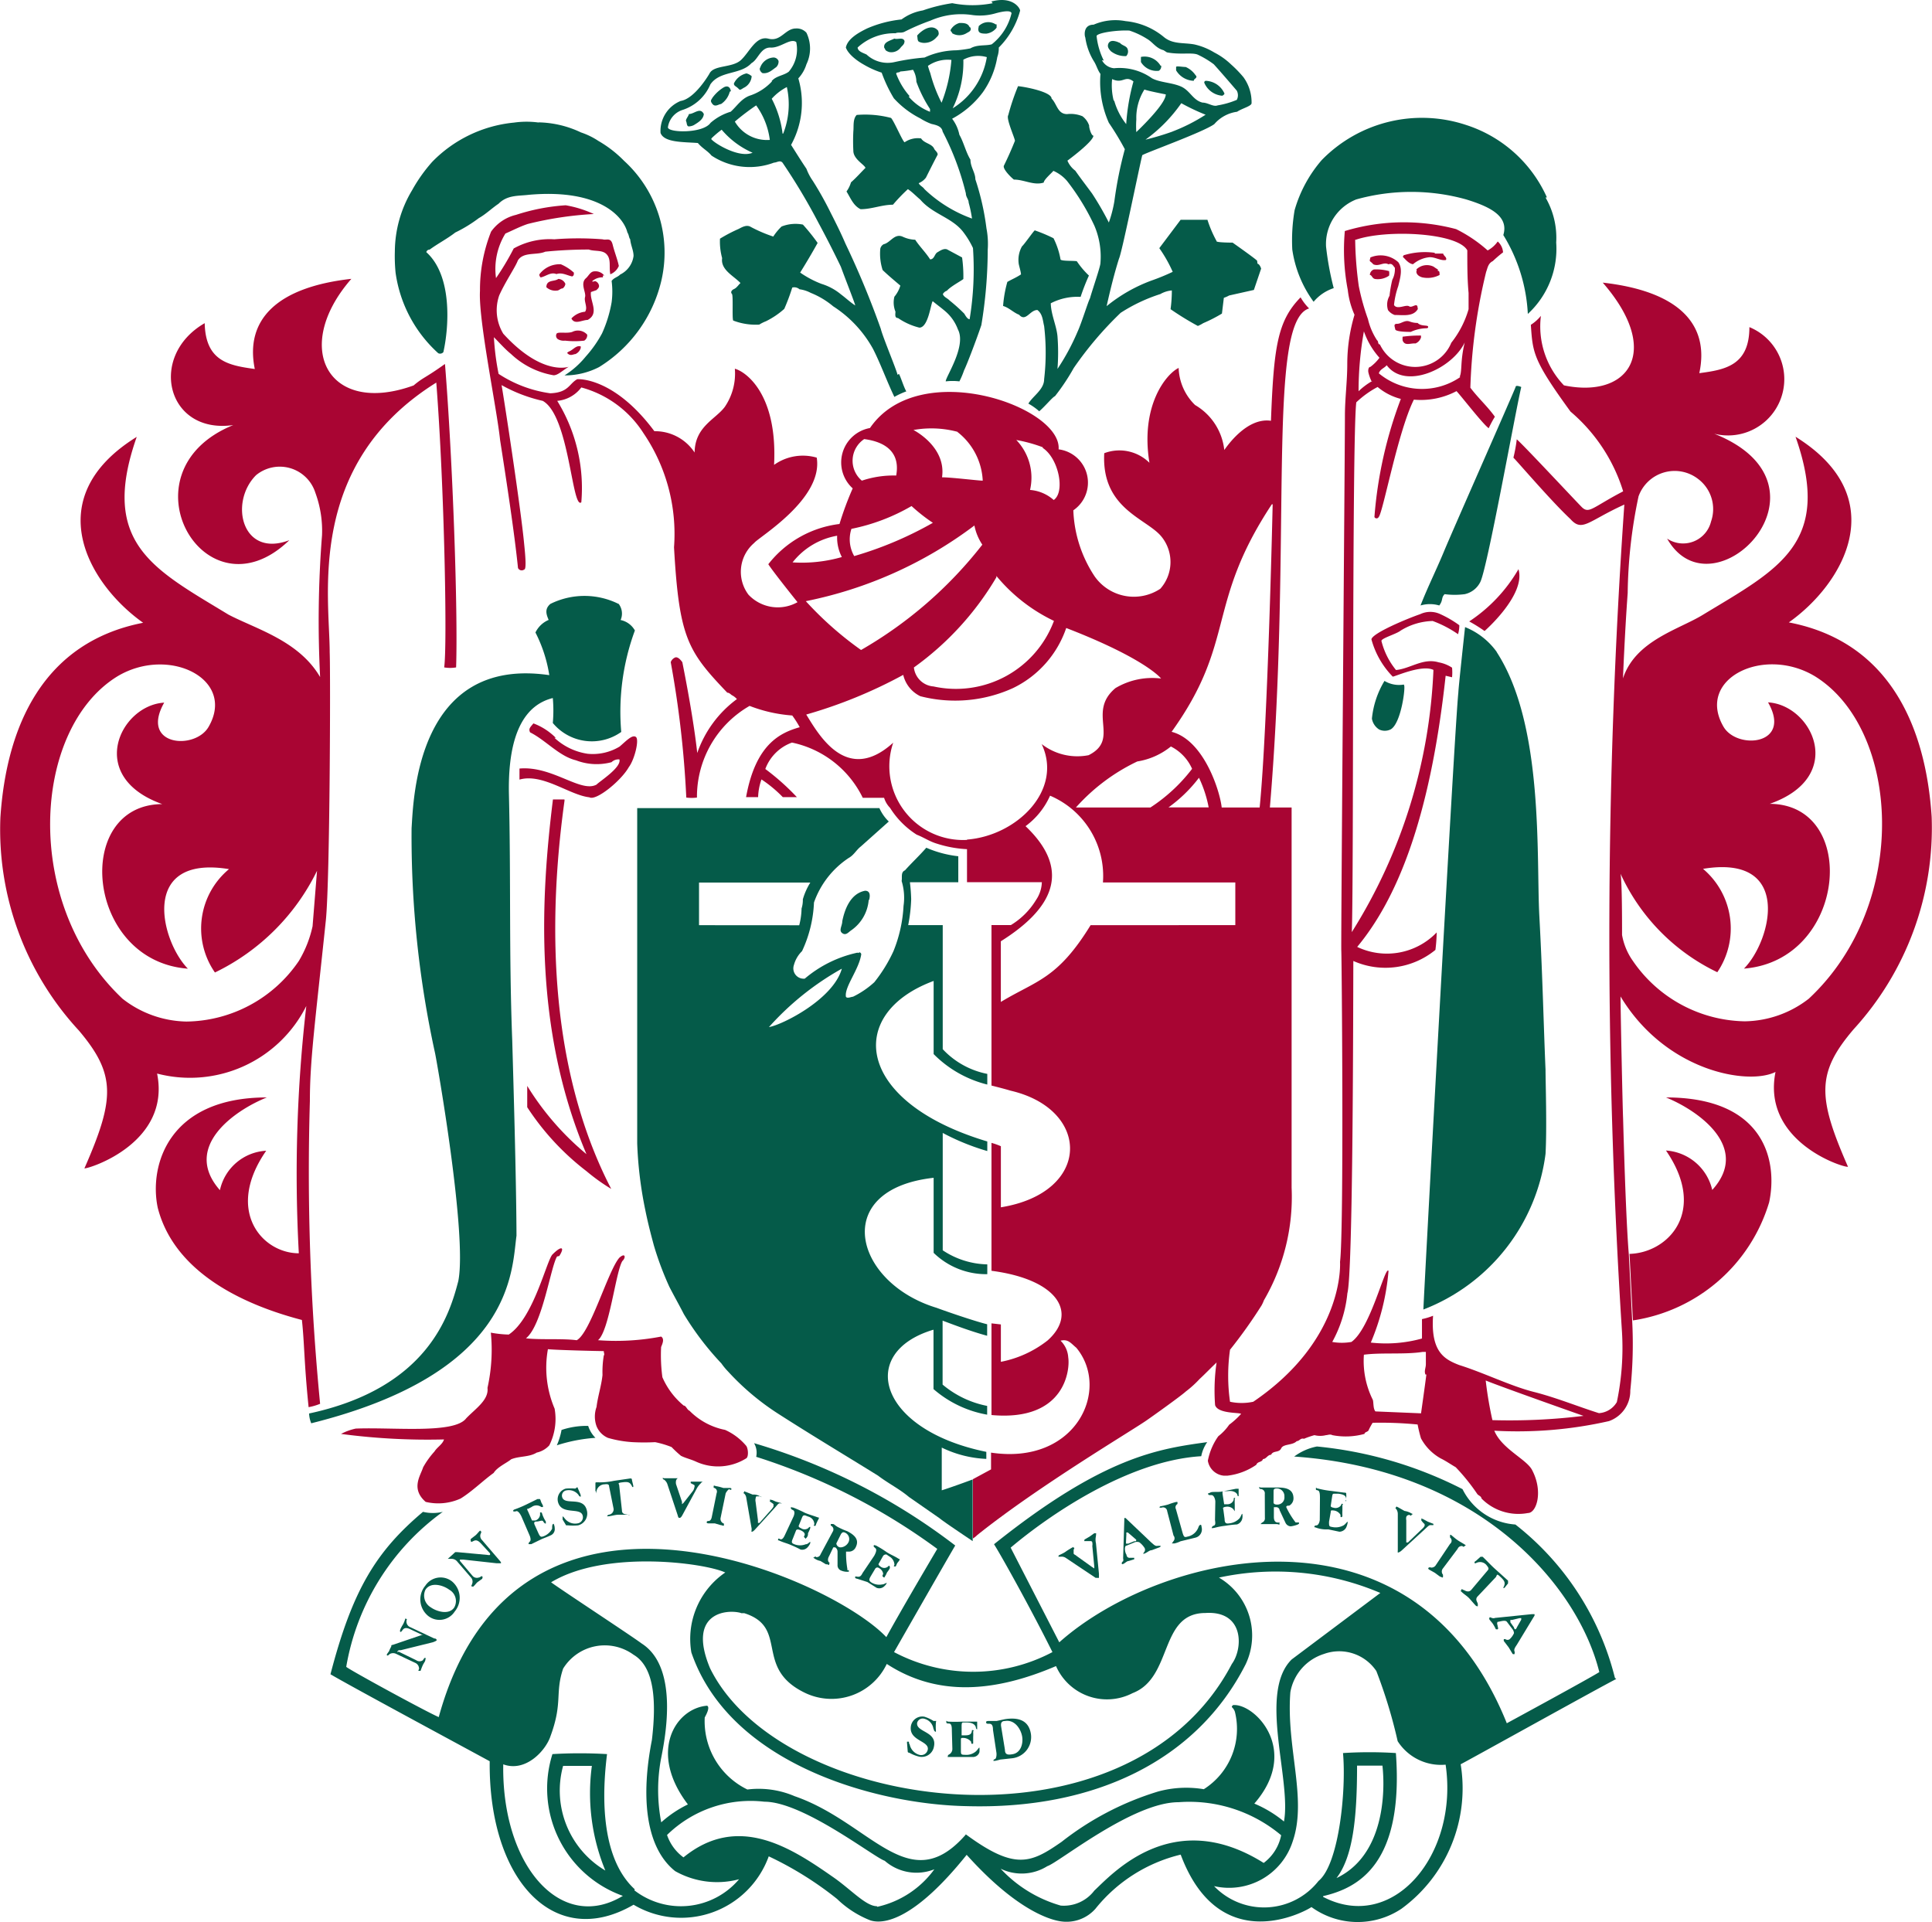 <svg id="Layer_2" data-name="Layer 2" xmlns="http://www.w3.org/2000/svg" width="57.62" height="57.321" viewBox="0 0 57.62 57.321">
  <g id="Layer_1" data-name="Layer 1" transform="translate(0 0)">
    <path id="Fill-1" d="M22.427,58.718c-.191.305-.439,2.054-.928,2.441.432.051,1.087,0,1.513.057.407-.21.935-2.073,1.272-2.46.184-.165.2,0,.089.1-.2.337-.388,2.085-.725,2.359a7.108,7.108,0,0,0,1.882-.108c.108.07.038.216,0,.312a4.882,4.882,0,0,0,.038.9,2.257,2.257,0,0,0,.636.846c.07,0,.1.127.172.153a2.041,2.041,0,0,0,1.062.572,1.761,1.761,0,0,1,.636.483c.057.1.064.312,0,.362a1.583,1.583,0,0,1-1.507.1c-.153-.07-.3-.1-.445-.172a3.491,3.491,0,0,1-.28-.261,2.861,2.861,0,0,0-.49-.146,6.546,6.546,0,0,1-.668,0,3.389,3.389,0,0,1-.737-.127.636.636,0,0,1-.343-.35.846.846,0,0,1,0-.572c.038-.318.146-.636.178-.954a3.016,3.016,0,0,1,.038-.579c.032-.038,0-.076,0-.134-.2,0-1.45-.032-1.666-.057a3.115,3.115,0,0,0,.2,1.774,1.755,1.755,0,0,1-.159,1.094.706.706,0,0,1-.375.216c-.223.14-.521.1-.763.2-.114.1-.413.229-.521.407-.312.223-.636.547-.985.763a1.615,1.615,0,0,1-1.043.1c-.451-.394-.153-.782-.076-1.03a2.505,2.505,0,0,1,.337-.47c.083-.134.242-.216.286-.362a19.57,19.57,0,0,1-3.071-.165,1.742,1.742,0,0,1,.439-.159c1.125-.045,2.937.165,3.293-.305.273-.286.68-.547.636-.909a5.232,5.232,0,0,0,.1-1.647,3.332,3.332,0,0,0,.534.057c.757-.5,1.144-2.282,1.316-2.4.261-.261.362-.21.191.057" transform="translate(-5.813 -21.246)" fill="#a90533"/>
    <path id="Fill-3" d="M46.428,1.021v.1a.451.451,0,0,1-.305.178c-.083,0-.2,0-.229-.07s0-.1,0-.153a.4.4,0,0,1,.509-.051" transform="translate(-16.705 -0.296)" fill="#055b49"/>
    <path id="Fill-5" d="M45.172,1.134c.045.108-.064.134-.121.172a.413.413,0,0,1-.42,0c0-.032-.07-.07-.045-.108a.439.439,0,0,1,.261-.2c.121,0,.248,0,.3.121" transform="translate(-16.231 -0.313)" fill="#055b49"/>
    <path id="Fill-7" d="M43.639,1.316c.038.1,0,.134-.057.191a.47.47,0,0,1-.324.159.379.379,0,0,1-.191-.032c-.057-.032-.038-.127-.057-.184.134-.159.451-.381.636-.134" transform="translate(-15.658 -0.388)" fill="#055b49"/>
    <path id="Fill-9" d="M42.071,1.806c0,.1-.07.134-.114.191a.345.345,0,0,1-.343.134c-.153-.051-.1-.083-.146-.121-.038-.178.178-.216.3-.28.1.038.261-.057.305.076" transform="translate(-15.095 -0.579)" fill="#055b49"/>
    <path id="Fill-11" d="M52.323,1.9c.07.083.2.083.229.191a.2.2,0,0,1-.045.2.693.693,0,0,1-.458-.146c-.032-.038-.108-.108-.083-.2s.1-.121.2-.1.1.038.153.051" transform="translate(-18.919 -0.618)" fill="#055b49"/>
    <path id="Fill-13" d="M54.114,2.844a.153.153,0,0,1-.07.153.547.547,0,0,1-.534-.261V2.584a.553.553,0,0,1,.585.261" transform="translate(-19.483 -0.886)" fill="#055b49"/>
    <path id="Fill-15" d="M36.189,2.715a.229.229,0,0,1-.07.191c-.121.083-.229.2-.407.178-.057-.032-.108-.114-.07-.165a.445.445,0,0,1,.381-.3.159.159,0,0,1,.165.1" transform="translate(-12.97 -0.903)" fill="#055b49"/>
    <path id="Fill-17" d="M55.758,3.315c.038.083-.07.083-.07.153a.636.636,0,0,1-.528-.312v-.1c0-.038.191,0,.286,0a.687.687,0,0,1,.3.254" transform="translate(-20.084 -1.058)" fill="#055b49"/>
    <g id="Group-21" transform="translate(25.228)">
      <path id="Fill-19" d="M44.019,1.242c-.184.051-.432,0-.636.121a3.357,3.357,0,0,1-.42.057,2.321,2.321,0,0,0-.947.216,6.663,6.663,0,0,0-.89.134.922.922,0,0,1-.839-.223c-.1-.051-.261-.089-.267-.21A1.608,1.608,0,0,1,41.151.912c.076-.038.146,0,.254-.038a6.434,6.434,0,0,1,.782-.337A2.282,2.282,0,0,1,43.459.371a1.685,1.685,0,0,0,.687-.057c.14-.038.439-.108.464,0a1.659,1.659,0,0,1-.591.928M42.855,3.15a3.109,3.109,0,0,0,.318-1.45.922.922,0,0,1,.7-.076A2.212,2.212,0,0,1,42.855,3.15m-.331-.165a4.329,4.329,0,0,1-.337-.884,2.147,2.147,0,0,1-.07-.216,1.03,1.03,0,0,1,.7-.178,4.45,4.45,0,0,1-.292,1.272m-.954-.191a2.155,2.155,0,0,1-.388-.636c-.051-.1.083-.051.108-.1a3.459,3.459,0,0,0,.381-.051.725.725,0,0,1,.1.356,3.9,3.9,0,0,0,.407.814v.083a1.6,1.6,0,0,1-.636-.451M44.05.015a3.09,3.09,0,0,1-1.208,0,4.781,4.781,0,0,0-.877.216A1.475,1.475,0,0,0,41.329.5a3.459,3.459,0,0,0-1.024.267c-.248.121-.585.305-.636.572.1.273.521.5.521.5a2.708,2.708,0,0,0,.547.248,4.222,4.222,0,0,0,.362.763,2.721,2.721,0,0,0,.788.6,1.786,1.786,0,0,0,.331.165c.134.032.312.064.337.229a8.163,8.163,0,0,1,.693,1.844c0,.108.083.178.083.273a3.707,3.707,0,0,1,.1.477,4.024,4.024,0,0,1-1.418-.877c-.044-.07-.134-.1-.172-.178a.521.521,0,0,0,.216-.165c.108-.216.229-.458.35-.687,0-.07-.07-.114-.1-.165-.064-.165-.3-.165-.394-.318a.693.693,0,0,0-.49.114c-.051,0-.318-.636-.407-.725a3.033,3.033,0,0,0-1.024-.089c-.121.127-.083.343-.1.49a5.754,5.754,0,0,0,0,.579c0,.248.324.407.362.509-.146.146-.267.286-.432.432a.909.909,0,0,1-.134.273c.121.191.2.42.42.528.331,0,.636-.134.966-.134a5.086,5.086,0,0,1,.445-.464c.127.083.235.2.369.312.369.432.941.534,1.272.954a2.587,2.587,0,0,1,.3.49,9.168,9.168,0,0,1-.1,2.123c-.064,0-.121-.1-.159-.165a5.226,5.226,0,0,0-.439-.394c-.064-.07-.172-.1-.2-.191a.223.223,0,0,1,.121-.1c.127-.146.521-.343.49-.356a4.007,4.007,0,0,0-.038-.636l-.451-.242c-.1-.032-.2.038-.286.089s-.089.21-.216.21c-.134-.21-.312-.381-.445-.585a.954.954,0,0,1-.369-.089c-.248-.114-.369.178-.572.223a.2.2,0,0,0-.1.134,1.577,1.577,0,0,0,.07.636c.172.165.35.312.528.464a.928.928,0,0,1-.178.331.725.725,0,0,0,.032.445c0,.07-.032.191.076.191a1.958,1.958,0,0,0,.636.286c.273,0,.343-.737.4-.788.146.121.248.191.388.312a1.3,1.3,0,0,1,.362.528c.267.5-.375,1.43-.362,1.551a1.729,1.729,0,0,1,.407,0,2.422,2.422,0,0,0,.14-.331c.083-.165.369-.915.515-1.348A13.9,13.9,0,0,0,43.9,7.365a2.441,2.441,0,0,0-.038-.636,7.629,7.629,0,0,0-.331-1.462c0-.2-.146-.362-.146-.585-.14-.229-.2-.515-.331-.744a1.157,1.157,0,0,0-.216-.477,2.766,2.766,0,0,0,.915-.788,2.543,2.543,0,0,0,.432-1.049.8.8,0,0,0,.045-.286,2.454,2.454,0,0,0,.636-1.1c0-.07-.216-.445-.858-.273" transform="translate(-39.67 0.08)" fill="#055b49"/>
    </g>
    <path id="Fill-22" d="M34.944,3.446A.417.417,0,0,1,34.7,3.8c-.127.083-.108.057-.172,0s-.114-.064-.114-.134a.547.547,0,0,1,.375-.3.356.356,0,0,1,.146.076" transform="translate(-12.526 -1.177)" fill="#055b49"/>
    <path id="Fill-24" d="M57.084,4.091a.114.114,0,0,1-.07.064.636.636,0,0,1-.534-.388.051.051,0,0,1,.044-.057.636.636,0,0,1,.559.381" transform="translate(-20.564 -1.3)" fill="#055b49"/>
    <path id="Fill-26" d="M33.9,4.132a.636.636,0,0,1-.261.369c-.064,0-.172.1-.254,0s-.038-.121,0-.191a1.162,1.162,0,0,1,.324-.3c.134-.083.21,0,.223.108" transform="translate(-12.135 -1.398)" fill="#055b49"/>
    <path id="Fill-28" d="M50.343,3.259a1.844,1.844,0,0,1-.045-.636c.331.153.381-.127.636.07a6.229,6.229,0,0,0-.216,1.272,1.984,1.984,0,0,1-.356-.693m-.312-1.2a2.165,2.165,0,0,1-.216-.737c.045-.1.636-.178.979-.159a2.333,2.333,0,0,1,.528.248c.172.1.267.28.49.337l.1.064c.381.076.731,0,.909.064a2.683,2.683,0,0,1,.49.292c.21.229.687.788.687.788a.3.3,0,0,1,0,.273,2.543,2.543,0,0,1-.572.165c-.134.051-.286-.083-.451-.083-.286-.07-.369-.356-.636-.477s-.636-.121-.871-.248a1.672,1.672,0,0,0-1.132-.3.451.451,0,0,1-.362-.242M52.1,4.187a7.909,7.909,0,0,1-.807.242,4.52,4.52,0,0,0,1.068-1.087,6.257,6.257,0,0,0,.725.343,5.283,5.283,0,0,1-.985.5m-1.081.038a2.932,2.932,0,0,1,0-.4,1.577,1.577,0,0,1,.242-.89c.076.038.636.146.636.146,0,.305-.9,1.144-.9,1.144M54.622,8.04c-.044-.057-.731-.54-.731-.54s-.509,0-.477-.045a3.516,3.516,0,0,1-.273-.636h-.8l-.636.846a4.087,4.087,0,0,1,.4.706,6.358,6.358,0,0,1-.636.261,4.66,4.66,0,0,0-1.335.763c.108-.483.223-.954.369-1.418.083-.159.585-2.638.693-3.083.057-.057,1.818-.687,2.149-.928a1.087,1.087,0,0,1,.68-.369c.146-.1.426-.165.432-.254a1.272,1.272,0,0,0-.242-.776,3.523,3.523,0,0,0-.369-.381,2.123,2.123,0,0,0-.5-.356,1.971,1.971,0,0,0-.6-.242c-.324-.057-.636,0-.9-.216A2.1,2.1,0,0,0,50.7.894,1.628,1.628,0,0,0,49.746,1c-.318,0-.273.337-.248.381a1.837,1.837,0,0,0,.261.718c.07.108.108.261.191.369A2.994,2.994,0,0,0,50.2,3.926a8.378,8.378,0,0,1,.477.788,11.743,11.743,0,0,0-.312,1.551A3.655,3.655,0,0,1,50.2,6.9a9.039,9.039,0,0,0-.5-.865c-.159-.216-.35-.464-.5-.68a.725.725,0,0,1-.235-.3s.763-.559.776-.744c-.07,0-.14-.273-.127-.3a.584.584,0,0,0-.2-.28.921.921,0,0,0-.458-.064c-.286,0-.3-.3-.464-.464,0-.2-.788-.35-1-.369A6.777,6.777,0,0,0,47.2,3.7c-.07.1.191.668.2.763-.108.267-.2.477-.331.744-.038.1.223.356.3.413.312,0,.591.184.89.089,0-.089.267-.312.286-.35a1.132,1.132,0,0,1,.407.3A6.847,6.847,0,0,1,49.771,7a2.346,2.346,0,0,1,.178,1.113c0,.1-.235.776-.312,1.049-.057.1-.248.731-.369.992a6.72,6.72,0,0,1-.6,1.113,6.288,6.288,0,0,0,0-.979c-.032-.324-.191-.636-.2-.979a1.723,1.723,0,0,1,.89-.191,6.36,6.36,0,0,1,.248-.636,2.492,2.492,0,0,1-.356-.42c0-.032-.445,0-.49-.057a2.289,2.289,0,0,0-.21-.636,4.743,4.743,0,0,0-.559-.235c-.045.032-.318.426-.381.477a.82.82,0,0,0-.1.5c0,.045.07.261.07.337-.153.1-.261.14-.407.223a3.636,3.636,0,0,0-.127.718c.178.051.312.2.477.261.2.229.324-.146.547-.14.159.121.159.318.2.477a6.815,6.815,0,0,1,0,1.589c0,.305-.337.5-.47.725a1.742,1.742,0,0,1,.324.229c.184-.159.4-.426.47-.451a6.415,6.415,0,0,0,.559-.839,10.592,10.592,0,0,1,1.4-1.647,4.965,4.965,0,0,1,1.183-.559.833.833,0,0,1,.343-.108,4.138,4.138,0,0,1-.038.559,8.623,8.623,0,0,0,.814.5.966.966,0,0,0,.159-.083,4.45,4.45,0,0,0,.559-.286l.057-.47a.973.973,0,0,0,.159-.07l.737-.165.216-.636s-.038-.134-.108-.146" transform="translate(-17.13 -0.264)" fill="#055b49"/>
    <path id="Fill-30" d="M32.7,5.19c0,.178-.165.273-.3.356a.369.369,0,0,1-.146.038c-.07,0-.057-.1-.083-.153s.07-.146.083-.216c.159,0,.337-.216.445,0" transform="translate(-11.708 -1.814)" fill="#055b49"/>
    <path id="Fill-32" d="M34.3,2.826a1.57,1.57,0,0,1-.636.42c-.273.083-.407.318-.6.49a1.615,1.615,0,0,0-.6.331c-.223.324-1.272.3-1.272.134a.636.636,0,0,1,.426-.515,1.348,1.348,0,0,0,.839-.763c.286-.42.9-.28,1.227-.636.2-.108.273-.477.572-.464s.585-.292.763-.165a1.024,1.024,0,0,1-.223.884c-.159.121-.381.121-.515.286m.331,1.564a3.026,3.026,0,0,0-.324-1.043A1.577,1.577,0,0,1,34.739,3a2.384,2.384,0,0,1-.108,1.386m-.413.191a1.106,1.106,0,0,1-1.03-.547,7.482,7.482,0,0,1,.636-.483,2.225,2.225,0,0,1,.407,1.03m-1.736-.051a2.932,2.932,0,0,1,.3-.254,2.543,2.543,0,0,0,.922.687c-.407.172-1.144-.286-1.233-.407m5.557,7.032c-.038-.172-.445-1.138-.5-1.373a26.232,26.232,0,0,0-1.055-2.543c-.134-.312-.273-.591-.451-.941a10.1,10.1,0,0,0-.521-.928,1.634,1.634,0,0,1-.191-.362c-.159-.235-.292-.451-.458-.712a2.588,2.588,0,0,0,.216-1.984,1.081,1.081,0,0,0,.242-.42,1.081,1.081,0,0,0,0-.941.388.388,0,0,0-.312-.127c-.324,0-.445.4-.82.305s-.559.394-.82.636-.814.14-.941.407c0,0-.426.744-.858.814a.966.966,0,0,0-.6.954c.108.292.687.267,1.113.3.14.165.286.229.407.375a2.06,2.06,0,0,0,1.863.21c.083,0,.178-.083.254,0a17.915,17.915,0,0,1,1.068,1.786c.2.369.458.871.674,1.322.121.337.439,1.138.426,1.151-.153-.1-.273-.216-.426-.331a1.676,1.676,0,0,0-.579-.312,2.924,2.924,0,0,1-.636-.337c.178-.286.356-.585.521-.884a5.9,5.9,0,0,0-.439-.547,1.138,1.138,0,0,0-.636.057,1.634,1.634,0,0,0-.248.3,4.3,4.3,0,0,1-.668-.286c-.121-.076-.254,0-.362.057a4.589,4.589,0,0,0-.559.292,1.838,1.838,0,0,0,.064.579c-.051.35.343.528.547.744-.064.057-.108.14-.191.178s-.108.1-.064.146,0,.725.038.795a1.878,1.878,0,0,0,.776.121,1.214,1.214,0,0,1,.2-.1,2.429,2.429,0,0,0,.547-.369A6.06,6.06,0,0,0,34.9,8.98a.235.235,0,0,1,.216.051,1,1,0,0,1,.337.108,2.454,2.454,0,0,1,.668.4,3.554,3.554,0,0,1,1.189,1.272c.229.451.42.985.636,1.43a2.384,2.384,0,0,1,.356-.165c-.07-.108-.191-.5-.223-.521" transform="translate(-11.272 -0.404)" fill="#055b49"/>
    <path id="Fill-34" d="M22.788,5.652a3.071,3.071,0,0,1,1.272.3,2.206,2.206,0,0,1,.521.254,3.541,3.541,0,0,1,.763.591,3.706,3.706,0,0,1,1.106,3.611,4.14,4.14,0,0,1-1.85,2.543,2.238,2.238,0,0,1-1.03.248,2.619,2.619,0,0,0,.636-.566,3.509,3.509,0,0,0,.483-.687,3.815,3.815,0,0,0,.286-.928,2.448,2.448,0,0,0,0-.636c.07-.1.184-.114.254-.191a.718.718,0,0,0,.4-.553c0-.172-.083-.312-.1-.5-.038-.038-.038-.14-.083-.2-.108-.445-.8-1.316-2.944-1.125-.312.038-.636,0-.9.267-.191.127-.388.318-.585.426a4.2,4.2,0,0,1-.706.432c-.235.184-.521.331-.763.509a.1.1,0,0,0-.1.076c.788.706.674,2.251.509,2.982a.127.127,0,0,1-.153.032,3.974,3.974,0,0,1-1.272-2.4A4.947,4.947,0,0,1,18.51,9.5a3.579,3.579,0,0,1,.515-1.825,4.692,4.692,0,0,1,.6-.846,3.929,3.929,0,0,1,2.441-1.17,2.651,2.651,0,0,1,.744,0" transform="translate(-6.734 -2.003)" fill="#055b49"/>
    <path id="Fill-36" d="M26.313,12.58a.076.076,0,0,1-.045.1c-.159-.032-.3-.127-.47-.07-.172-.07-.312.07-.47.1,0,0-.057-.057-.032-.1a.75.75,0,0,1,.636-.292,1.361,1.361,0,0,1,.4.261" transform="translate(-9.204 -4.436)" fill="#a90533"/>
    <path id="Fill-38" d="M27.731,12.766v.057a.458.458,0,0,0-.318.114c0,.032.057,0,.089,0a.168.168,0,0,1,.114.14c0,.07-.057.1-.076.127l-.165.057c-.045.261.267.636-.1.833-.165,0-.388.153-.483-.045a.636.636,0,0,1,.407-.2c.089-.127-.038-.3,0-.439s-.159-.407.032-.566c.083-.076.127-.2.254-.2a.324.324,0,0,1,.286.127" transform="translate(-9.75 -4.552)" fill="#a90533"/>
    <path id="Fill-40" d="M26.186,13.146a.191.191,0,0,1-.083.14c-.07,0-.1.064-.172.064a.393.393,0,0,1-.312-.1c0-.235.242-.159.356-.248a.242.242,0,0,1,.21.146" transform="translate(-9.324 -4.684)" fill="#a90533"/>
    <path id="Fill-42" d="M68.2,7.821a3.973,3.973,0,0,0-2.416-2.162,4.177,4.177,0,0,0-4.3,1.049A3.935,3.935,0,0,0,60.676,8.2a5.334,5.334,0,0,0-.07,1.176,3.478,3.478,0,0,0,.636,1.558,1.31,1.31,0,0,1,.6-.407,8.692,8.692,0,0,1-.229-1.24,1.43,1.43,0,0,1,.9-1.405,6.091,6.091,0,0,1,3.281,0c.75.229,1.272.515,1.106,1.062a4.959,4.959,0,0,1,.731,2.352,2.638,2.638,0,0,0,.846-2.13,2.391,2.391,0,0,0-.318-1.341" transform="translate(-22.065 -1.934)" fill="#055b49"/>
    <path id="Fill-44" d="M66.757,11.768a2.136,2.136,0,0,0-.9.064c-.038,0-.07.057-.038.076s.146.184.286.2a.89.89,0,0,1,.5-.21c.178,0,.331.114.483.083.038-.083-.076-.121-.083-.191h-.254" transform="translate(-23.963 -4.228)" fill="#a90533"/>
    <path id="Fill-46" d="M67.072,12.531v-.045a1.437,1.437,0,0,1-.127-.083.451.451,0,0,0-.515.083.044.044,0,0,1,0,.057c0,.1.089.153.172.178a.769.769,0,0,0,.521-.07c0-.057,0-.121-.038-.121" transform="translate(-24.189 -4.45)" fill="#a90533"/>
    <path id="Fill-48" d="M65.854,14.993c-.14-.051-.248.07-.369.07s-.07.083-.057.165.464.076.464.076a1.151,1.151,0,0,1,.439-.108c.038,0,.089,0,.076-.051s-.21,0-.312-.108a.636.636,0,0,1-.242-.045" transform="translate(-23.816 -5.406)" fill="#a90533"/>
    <path id="Fill-50" d="M65.787,15.692a.337.337,0,0,0,0,.121c.07.165.229.07.381.083a.286.286,0,0,0,.165-.178V15.66a3.675,3.675,0,0,0-.528.032" transform="translate(-23.953 -5.653)" fill="#a90533"/>
    <path id="Fill-52" d="M65.672,13.483c0-.21-.159,0-.254-.064s-.356.114-.451-.038a2.434,2.434,0,0,1,.127-.566c.051-.223.146-.509,0-.712a.782.782,0,0,0-.833-.14c0,.051-.038.089,0,.121a.568.568,0,0,1,.089.083c.172.076.305-.083.451,0,.114-.045.14.051.191.1a.674.674,0,0,1-.076.362,3.725,3.725,0,0,0-.083.477.528.528,0,0,0-.045.426.42.42,0,0,0,.2.146c.261,0,.559.057.693-.184" transform="translate(-23.392 -4.284)" fill="#a90533"/>
    <path id="Fill-54" d="M64.848,12.616a1.43,1.43,0,0,0-.477-.057.178.178,0,0,0-.121.165c.064,0,.064.108.165.121a.593.593,0,0,0,.407-.1.331.331,0,0,0,0-.134" transform="translate(-23.395 -4.523)" fill="#a90533"/>
    <path id="Fill-56" d="M27,15.584a.189.189,0,0,1-.089.146,2.459,2.459,0,0,1-.572,0,.341.341,0,0,1-.216-.045.126.126,0,0,1-.038-.159c.032-.07.312,0,.47-.057a.372.372,0,0,1,.445.083" transform="translate(-9.487 -5.571)" fill="#a90533"/>
    <path id="Fill-58" d="M27,16.21a.286.286,0,0,1-.159.184c-.051,0-.134.057-.21,0s0-.045,0-.07c.14-.045.223-.2.369-.159Z" transform="translate(-9.68 -5.834)" fill="#a90533"/>
    <path id="Fill-60" d="M69.631,18.059c-.191.82-1.024,5.48-1.227,5.824a.68.68,0,0,1-.458.35,2.308,2.308,0,0,1-.6,0c-.108.108-.038.178-.159.337a.992.992,0,0,0-.559,0c.21-.54.483-1.087.706-1.628s2.041-4.654,2.13-4.889c0-.07.165,0,.165,0" transform="translate(-24.262 -6.513)" fill="#055b49"/>
    <path id="Fill-62" d="M69.368,28.464a4.629,4.629,0,0,0-.458-.286,4.667,4.667,0,0,0,1.469-1.558c.229.763-1.011,1.844-1.011,1.844" transform="translate(-25.092 -9.645)" fill="#a90533"/>
    <path id="Fill-64" d="M23.715,28.1a.477.477,0,0,1,.064.49.636.636,0,0,1,.426.312,7,7,0,0,0-.407,3.026,1.513,1.513,0,0,1-2.041-.267,4.176,4.176,0,0,0,0-.744c-.807.2-1.335,1.011-1.31,2.81.064,2.645,0,4.794.1,7.4.032,1.132.121,4.107.127,5.824-.146,1.043-.064,4.082-6.122,5.595a.89.89,0,0,1-.064-.292c3.554-.763,4.19-2.956,4.45-3.948.273-1.373-.636-6.536-.693-6.8a30.211,30.211,0,0,1-.7-6.707c.057-.852.146-5.143,4.107-4.565a4.2,4.2,0,0,0-.413-1.272.776.776,0,0,1,.394-.375c-.07-.165-.127-.324.051-.477a2.285,2.285,0,0,1,2.034,0" transform="translate(-5.27 -10.099)" fill="#055b49"/>
    <path id="Fill-66" d="M68.947,30.084c1.418,2.181,1.176,6.116,1.272,7.883s.127,3.255.184,4.571c0,.369.044,1.729,0,2.511a5.766,5.766,0,0,1-3.643,4.641c0-.191.935-17.433,1.043-18.4,0-.121.2-1.952.2-1.952a2.143,2.143,0,0,1,.947.744" transform="translate(-24.309 -10.636)" fill="#055b49"/>
    <path id="Fill-68" d="M69.983,34.23c.223,3.815.413,8.964.305,10.808A5.15,5.15,0,0,1,67.3,49.329c.089-1.227.776-17.89,1.1-19.429.731.375,1.43,2.092,1.583,4.31" transform="translate(-24.506 -10.84)" fill="#055b49"/>
    <path id="Fill-70" d="M65.3,31.981c.064,0-.076,1.163-.4,1.329a.394.394,0,0,1-.337,0,.477.477,0,0,1-.216-.324,2.676,2.676,0,0,1,.375-1.125.839.839,0,0,0,.579.108" transform="translate(-23.431 -11.554)" fill="#055b49"/>
    <path id="Fill-72" d="M23.625,32.081c-.782.337-1.392.782-1.507,2.46,0,2.746.2,12.416.178,13.154a4.946,4.946,0,0,1-2.257,4.558,5.468,5.468,0,0,0,1.068-2.41c.153-2.187-.6-6.218-.985-8.424a29.29,29.29,0,0,1-.261-6.358c.312-1.85,1.481-3.694,3.764-3.007" transform="translate(-7.202 -11.572)" fill="#055b49"/>
    <path id="Fill-74" d="M25.4,34.282a1.844,1.844,0,0,0,.992.477,1.545,1.545,0,0,0,.954-.216c.2-.172.375-.362.483-.286s-.038.674-.21.9c-.229.407-.979,1.017-1.176.9-.591-.064-1.392-.725-2.085-.528V35.2c.979-.089,1.831.737,2.3.477.07-.083.75-.509.68-.75a.3.3,0,0,0-.235.083,1.717,1.717,0,0,1-1.062-.057c-.5-.121-.9-.6-1.367-.833-.051-.108,0-.146.1-.267a1.863,1.863,0,0,1,.668.432" transform="translate(-8.865 -12.279)" fill="#a90533"/>
    <path id="Fill-76" d="M25.833,37.452c-.706,5.086,0,8.9,1.392,11.584a5.792,5.792,0,0,1-.737-.528A7.693,7.693,0,0,1,24.72,46.6v-.636A8.265,8.265,0,0,0,26.487,48c-1.589-3.745-1.361-7.667-1-10.579h.343" transform="translate(-8.996 -13.579)" fill="#a90533"/>
    <path id="Fill-78" d="M40.259,41.983a1.221,1.221,0,0,1-.515.9c-.083.051-.159.172-.273.089s0-.216,0-.356c.07-.35.242-.826.68-.909.159,0,.153.153.121.273" transform="translate(-14.351 -15.142)" fill="#055b49"/>
    <path id="Fill-80" d="M33.809,44.359a8.437,8.437,0,0,1,2.174-1.742c-.254.915-1.78,1.678-2.174,1.742ZM31.724,41.32V40.049h3.319a1.971,1.971,0,0,0-.223.5.832.832,0,0,1-.038.273,2.149,2.149,0,0,1-.07.5ZM38.717,53.4v1.755a3.312,3.312,0,0,0,1.6.763v-.261a2.931,2.931,0,0,1-1.329-.636V53.114c.292.108.814.312,1.329.451v-.343c-.4-.1-1.214-.381-1.507-.49-2.473-.75-3.179-3.535-.089-3.878v2.238a2.244,2.244,0,0,0,1.6.636v-.292a2.486,2.486,0,0,1-1.329-.42v-3.5a6.943,6.943,0,0,0,1.329.54v-.286c-3.954-1.183-4.228-3.815-1.6-4.787v2.181a3.4,3.4,0,0,0,1.6.909v-.318a2.467,2.467,0,0,1-1.329-.737v-3.7h-1.03a4.761,4.761,0,0,0,.089-.769,4.979,4.979,0,0,0-.038-.509h1.443v-.776a3.293,3.293,0,0,1-.954-.254c-.216.248-.432.445-.636.674-.134.057-.076.216-.1.318a1.7,1.7,0,0,1,.057.744,4.158,4.158,0,0,1-.3,1.348,4.45,4.45,0,0,1-.572.928,2.683,2.683,0,0,1-.636.432c-.051,0-.172.064-.21,0-.051-.292.394-.814.458-1.272-.045-.108-.1,0-.108-.044a3.6,3.6,0,0,0-1.577.776.307.307,0,0,1-.324-.407.909.909,0,0,1,.242-.413,3.77,3.77,0,0,0,.356-1.45,2.645,2.645,0,0,1,1.036-1.329c.159-.089.223-.235.362-.343l.833-.744a1.271,1.271,0,0,1-.28-.4H29.88v10a11.78,11.78,0,0,0,.242,1.99c.089.445.2.846.254,1.049a9.285,9.285,0,0,0,.464,1.24c.14.273.286.528.432.814a8.7,8.7,0,0,0,1.119,1.469,1.938,1.938,0,0,0,.2.242A7.553,7.553,0,0,0,34.1,55.9c.992.636,1.907,1.183,2.963,1.837.3.229.636.394.922.636l.915.636c.114.1.985.68.985.68V57.85s-.579.216-.922.324V56.9a3.363,3.363,0,0,0,1.329.337v-.21c-3.223-.655-3.859-2.963-1.577-3.643Z" transform="translate(-10.876 -13.728)" fill="#055b49"/>
    <path id="Fill-82" d="M58.16,87.361a1.462,1.462,0,0,1-.858.146.725.725,0,0,1,0-.528,2.213,2.213,0,0,1,.877.381" transform="translate(-20.846 -31.631)" fill="#055b49"/>
    <path id="Fill-84" d="M33.662,87.2a2.168,2.168,0,0,1-.922-.089,2.422,2.422,0,0,1,.9-.362.477.477,0,0,1,0,.451" transform="translate(-11.918 -31.547)" fill="#055b49"/>
    <path id="Fill-86" d="M18.554,76.79c-.045,0-.089,0-.1.045s0,0,.038,0l.521.254a.172.172,0,0,0,.2,0s.045-.083.07-.07,0,.051,0,.076-.057.1-.076.146a1.762,1.762,0,0,0-.064.165h-.045c-.045,0,0-.038,0-.057a.191.191,0,0,0-.121-.184l-.553-.261a.21.21,0,0,0-.2,0c-.045.038-.057.057-.083.038s.045-.089.064-.127a.864.864,0,0,1,.064-.133c0-.038,0-.045.045-.051l.858-.292a.242.242,0,0,0,.07,0h-.038l-.337-.159c-.089-.045-.191-.083-.254,0s-.057.07-.076.057,0-.038,0-.064a1.163,1.163,0,0,1,.083-.153.827.827,0,0,0,.064-.159s0-.032.038,0,0,0,0,.064a.178.178,0,0,0,.114.178l.712.337c.064,0,.083.038.07.064a.528.528,0,0,1-.114.051Z" transform="translate(-6.6 -27.576)" fill="#055b49"/>
    <path id="Fill-88" d="M20.721,74.809a.388.388,0,0,0-.153-.528c-.178-.134-.547-.242-.706,0a.407.407,0,0,0,.159.528c.178.127.547.235.7,0m-.871-.636a.547.547,0,0,1,.8-.14.636.636,0,0,1,.083.9.54.54,0,0,1-.788.134.636.636,0,0,1-.1-.89" transform="translate(-7.172 -26.872)" fill="#055b49"/>
    <path id="Fill-90" d="M21.451,72.584h-.1v.038l.375.445a.172.172,0,0,0,.191.051c.038,0,.076-.057.1-.032s0,.051,0,.07l-.14.1c-.045.038-.076.089-.121.127s0,0-.045,0,0-.038,0-.064a.184.184,0,0,0-.038-.21l-.4-.464a.216.216,0,0,0-.184-.083h-.1l.114-.1.108-.1h.064l.9.083a.152.152,0,0,0,.076,0v-.045L22,72.126c-.07-.076-.14-.146-.235-.1s-.076.038-.089,0,0-.038,0-.057l.14-.108c.045-.038.076-.083.121-.127s0,0,.038,0a.057.057,0,0,1,0,.07.172.172,0,0,0,.038.2l.515.6c.051.057.057.076.045.089h-.134Z" transform="translate(-7.635 -26.072)" fill="#055b49"/>
    <path id="Fill-92" d="M24.307,70.761c-.032-.07-.1-.178-.159-.159a.112.112,0,0,1-.089,0c-.006,0,0-.038.038-.051a3.371,3.371,0,0,0,.35-.146l.337-.165h.076a.636.636,0,0,1,.038.1.984.984,0,0,1,.051.1v.038H24.9a.242.242,0,0,0-.292,0l-.1.051c-.038,0-.045,0,0,.089l.114.261h.1a.2.2,0,0,0,.14-.172v-.064c0-.013.038,0,.051,0a.955.955,0,0,0,.121.267v.057c0,.013-.045,0-.076-.057s-.108,0-.2,0-.076.057-.057.1l.114.254c.051.108.076.114.159.083a.483.483,0,0,0,.248-.223c0-.083,0-.14.045-.146a.318.318,0,0,1,.032.134.2.2,0,0,1-.1.2c-.1.051-.2.083-.3.127l-.3.146h-.076c-.013,0,0-.051.032-.076s.032-.089,0-.172Z" transform="translate(-8.755 -25.533)" fill="#055b49"/>
    <path id="Fill-94" d="M26.295,70.646v-.083c0-.032.045.032.064.051a.388.388,0,0,0,.388.146.184.184,0,0,0,.146-.235c-.07-.254-.636,0-.737-.407a.331.331,0,0,1,.235-.394,1.448,1.448,0,0,1,.28,0,.547.547,0,0,0,.064-.045s.1.229.1.242v.045a.079.079,0,0,1-.064-.051.362.362,0,0,0-.35-.14.158.158,0,0,0-.14.2c.07.267.636-.038.737.4a.362.362,0,0,1-.261.445,1.583,1.583,0,0,1-.3,0H26.4Z" transform="translate(-9.516 -25.329)" fill="#055b49"/>
    <path id="Fill-96" d="M28.327,69.5c0-.057-.051-.07-.127-.057a.254.254,0,0,0-.248.2c-.025.159,0,0-.032,0v-.222c0-.032,0-.038.051-.038a1.969,1.969,0,0,0,.5-.044l.483-.07c.045,0,.051,0,.057.057l.038.159v.038H29.02c-.064-.153-.134-.159-.292-.14s-.114.032-.1.083l.083.757c0,.127.121.108.178.127s.045,0,.051,0h-.331c-.1,0-.2.038-.292.045s-.045,0-.045,0,0-.032.045-.045a.163.163,0,0,0,.146-.172Z" transform="translate(-10.162 -25.176)" fill="#055b49"/>
    <path id="Fill-98" d="M31.983,69.629a.267.267,0,0,0,.038-.1.083.083,0,0,0,0-.07l-.108-.057v-.045h.369s-.032,0-.07.051a.636.636,0,0,0-.121.159l-.426.788c-.045.083-.07.083-.089.083s-.032,0-.051-.076l-.312-.941a.28.28,0,0,0-.1-.127.033.033,0,0,1-.032-.038c0-.038,0,0,.038,0h.42c-.025,0-.057.038-.064.076a.254.254,0,0,0,0,.1l.178.528v.07l.045-.038Z" transform="translate(-11.313 -25.17)" fill="#055b49"/>
    <path id="Fill-100" d="M33.549,70.576a.146.146,0,0,0,.1.165v.045c0,.045-.051,0-.1,0l-.172-.051h-.191s-.057,0-.051-.038a.045.045,0,0,1,.051-.032c.064,0,.089-.064.1-.114l.146-.718a.114.114,0,0,0-.089-.159v-.045c0-.044.051,0,.1,0a1.749,1.749,0,0,1,.191.051h.2s.045,0,.038.038-.051,0-.07,0-.076.07-.1.121Z" transform="translate(-12.059 -25.303)" fill="#055b49"/>
    <path id="Fill-102" d="M35.7,70.415a.482.482,0,0,0,.064-.089v-.064c0-.019-.064-.051-.1-.083s0,0,0-.051,0,0,.038,0,.1.044.153.057l.165.045h-.076c-.038,0-.076.064-.153.146l-.579.636c-.064.07-.083.064-.1.064s0,0,0-.089l-.159-.916a.216.216,0,0,0-.064-.133s-.038,0,0-.051,0,0,.045,0l.21.083a.35.35,0,0,1,.216.051c.076.051.038,0,0,0H35.3c-.064,0-.057,0-.07.064a.232.232,0,0,0,0,.1l.07.547v.083h.045Z" transform="translate(-12.695 -25.396)" fill="#055b49"/>
    <path id="Fill-104" d="M36.934,70.932c.038-.07.07-.191,0-.223s-.064-.051-.064-.076.038,0,.07,0a3.515,3.515,0,0,1,.343.153c.114.051.235.083.356.127s.064,0,.057.064a.693.693,0,0,0-.051.1.483.483,0,0,0-.038.1H37.57c-.038,0,0-.032,0-.051a.239.239,0,0,0-.178-.223l-.1-.038c-.045,0-.057,0-.083.051l-.108.267s0,.038.07.064a.184.184,0,0,0,.216,0c.032-.038.044-.038.057-.038s0,.038,0,.051a1.358,1.358,0,0,1-.064.14.164.164,0,0,1-.045.134c-.044.045,0,.045-.051,0s0-.051,0-.1-.057-.1-.146-.133-.089,0-.108,0l-.1.254c-.051.114-.038.14.045.172a.458.458,0,0,0,.337,0c.076,0,.108-.076.134-.064s0,0,0,.038a.394.394,0,0,1-.07.108.216.216,0,0,1-.216.076,3.182,3.182,0,0,0-.3-.14c-.1-.045-.21-.07-.305-.114s-.07,0-.064-.051.044,0,.083,0,.076-.038.114-.121Z" transform="translate(-13.283 -25.672)" fill="#055b49"/>
    <path id="Fill-106" d="M38.827,71.989a.129.129,0,0,0,.064.1c.064.045.216,0,.286-.114a.21.21,0,0,0-.076-.3c-.083-.045-.108,0-.134.032Zm-.108-.35a.121.121,0,0,0-.051-.178.038.038,0,0,1,0-.051h.051c.051,0,.07.051.172.1a2.178,2.178,0,0,0,.261.114c.191.1.375.235.254.477a.222.222,0,0,1-.2.133h-.089a2.791,2.791,0,0,0,.038.509v.044H39.2v.045a.455.455,0,0,1-.254-.045.165.165,0,0,1-.083-.153v-.394a.153.153,0,0,0-.07-.134h-.057l-.121.254c-.064.114-.032.172,0,.2s0,0,0,.051,0,0-.1,0l-.165-.1a.432.432,0,0,1-.178-.076c-.057-.032-.044,0,0-.038s.038,0,.057,0a.121.121,0,0,0,.127-.083Z" transform="translate(-13.884 -25.959)" fill="#055b49"/>
    <path id="Fill-108" d="M40.677,72.719c.038-.07.089-.178.038-.223s-.064-.057-.051-.083.038,0,.064,0a3.05,3.05,0,0,1,.324.2c.108.07.223.114.324.178s.064,0,.051.064a.934.934,0,0,1-.064.083l-.045.1h-.038c-.038,0,0-.038,0-.051a.3.3,0,0,0-.153-.248l-.083-.057a.105.105,0,0,0-.1.038l-.14.248s0,.038.064.076a.172.172,0,0,0,.216,0c.064-.064.038,0,.057,0s0,0,0,.051a.807.807,0,0,1-.083.121.673.673,0,0,1-.07.134s0,.038-.045,0,0-.057,0-.1a.235.235,0,0,0-.114-.159c-.076-.051-.1,0-.114,0l-.14.235c-.064.108-.051.134,0,.178a.439.439,0,0,0,.337.07c.07,0,.114-.057.14-.038a.413.413,0,0,1-.083.1.216.216,0,0,1-.223.038l-.273-.172-.312-.1c-.045,0-.064-.038-.051-.057s.045,0,.083,0,.083,0,.134-.108Z" transform="translate(-14.604 -26.321)" fill="#055b49"/>
    <path id="Fill-110" d="M50.653,72.221a.254.254,0,0,0,0-.1.046.046,0,0,0-.051-.044h-.184c-.013,0,0,0,0-.045l.153-.089.14-.1h.051c.013,0,0,.038,0,.083a.471.471,0,0,0,0,.216l.089.909v.121c0,.006-.038,0-.1,0l-.884-.591a.216.216,0,0,0-.159-.038h-.057c-.019,0,0-.032,0-.038s.14-.064.2-.108.127-.083.2-.127,0,0,.045,0,0,.051,0,.07v.1c0,.038.057.045.076.07l.47.337.07.045v-.057Z" transform="translate(-18.076 -26.116)" fill="#055b49"/>
    <path id="Fill-112" d="M52.734,71.842v.051h.07l.172-.07c.051,0,.064,0,.064-.045l-.051-.045-.2-.172h-.044c-.006,0,0,.038,0,.045Zm-.051-.636V71.13h.038l.769.731c.057.045.108.108.172.1a.42.42,0,0,1,.1,0c.019,0,0,.032-.038.045l-.223.083c-.07,0-.134.07-.216.1s0-.045,0-.057a.108.108,0,0,0,0-.114.636.636,0,0,0-.153-.165.2.2,0,0,0-.14,0l-.242.1c-.076,0-.051.21,0,.273a.089.089,0,0,0,.108.089h.121v.045l-.165.051c-.051,0-.1.057-.153.083s-.038,0-.051,0,0-.057.038-.076a.14.14,0,0,0,0-.083Z" transform="translate(-19.152 -25.857)" fill="#055b49"/>
    <path id="Fill-114" d="M54.608,70.644a.121.121,0,0,0-.165-.1H54.4c-.045,0,0-.038,0-.038s.165-.032.242-.057a2.1,2.1,0,0,1,.216-.07c.064-.013.051,0,.057,0s0,.045,0,.057a.114.114,0,0,0-.045.153l.2.712c.038.121.057.133.14.108a.432.432,0,0,0,.292-.2c.045-.07.045-.127.083-.146s.044,0,.051.064a.254.254,0,0,1-.184.312l-.445.108a.844.844,0,0,1-.178.064h-.076c-.013,0,0,0,.045-.07a.125.125,0,0,0,0-.165Z" transform="translate(-19.799 -25.581)" fill="#055b49"/>
    <path id="Fill-116" d="M56.88,70.144c0-.083-.045-.2-.114-.2s-.1,0-.1-.038,0,0,.064-.038.254,0,.381-.038l.388-.076h.076v.223h0a.037.037,0,0,1-.038-.038c0-.038-.089-.14-.28-.114h-.108c-.051,0-.064,0-.051.1l.045.292h.1a.191.191,0,0,0,.184-.133c0-.045,0-.057.032-.057s0,0,0,.044a1.271,1.271,0,0,0,0,.153v.2c0,.006-.032-.051-.057-.076a.251.251,0,0,0-.2-.057c-.1.013-.1.038-.083.083l.038.286c0,.121.045.14.133.127a.477.477,0,0,0,.318-.159c.045-.064.051-.121.076-.127a.343.343,0,0,1,0,.14.235.235,0,0,1-.159.178,3.043,3.043,0,0,0-.337.038,2.234,2.234,0,0,0-.337.064c-.114.019-.076,0-.076,0a.073.073,0,0,1,.057-.064c.057-.019.051-.076.038-.172Z" transform="translate(-20.634 -25.355)" fill="#055b49"/>
    <path id="Fill-118" d="M59.486,70.14s0,.057.108.057a.212.212,0,0,0,.216-.235.229.229,0,0,0-.223-.248c-.089,0-.1.032-.1.089Zm-.261-.261a.127.127,0,0,0-.127-.146.04.04,0,0,1-.038-.045c0-.044,0,0,.051,0h.5c.229,0,.47.038.47.324a.248.248,0,0,1-.127.216c-.038,0-.089,0-.089.044a2.385,2.385,0,0,0,.28.458h.1v.032c0,.032-.2.083-.254.083a.184.184,0,0,1-.146-.1l-.178-.381a.1.1,0,0,0-.114-.089h-.057v.286c0,.14.057.172.127.172s.038,0,.038.045,0,0-.1,0H59.1a.287.287,0,0,1,.045-.045.133.133,0,0,0,.083-.14Z" transform="translate(-21.504 -25.325)" fill="#055b49"/>
    <path id="Fill-120" d="M61.8,70.026c0-.083,0-.2-.044-.229s-.083,0-.076-.064,0,0,.064,0a2.76,2.76,0,0,0,.388.07l.388.051c.038,0,.07,0,.064.045a.547.547,0,0,1,0,.108v.114h0s-.032-.038,0-.051c0-.108-.038-.159-.235-.184h-.108c-.051,0-.064,0-.076.076l-.044.292s0,.038.089.051a.2.2,0,0,0,.216-.07c.038-.07,0-.051.044-.045s0,0,0,.051v.146a1.274,1.274,0,0,0,0,.153s0,.051-.038.045,0-.051-.032-.089a.269.269,0,0,0-.178-.108c-.1-.013-.1,0-.1.045l-.051.292c0,.121,0,.14.089.153a.489.489,0,0,0,.35-.051c.07-.051.089-.1.114-.1s0,0,0,.038a.546.546,0,0,1-.044.134.235.235,0,0,1-.2.121l-.331-.07a.914.914,0,0,1-.343-.044c-.114-.045-.076,0-.07-.038s.038-.032.07-.038.076-.057.089-.159Z" transform="translate(-22.434 -25.339)" fill="#055b49"/>
    <path id="Fill-122" d="M66.24,71.262a.3.3,0,0,0,.076-.089.076.076,0,0,0,0-.064.555.555,0,0,1-.089-.1c-.025-.045,0,0,0-.051s0,0,.038,0l.153.083.165.064v.038h-.089c-.044,0-.089.051-.172.127l-.693.636c-.07.057-.1.057-.108.051s0,0,0-.1V70.81a.254.254,0,0,0-.051-.153s-.038,0,0-.051,0,0,.051,0l.2.114a.561.561,0,0,1,.21.076c.07.032.038,0,0,.045s-.038,0-.057,0a.091.091,0,0,0-.1.057.254.254,0,0,0,0,.1v.661c0,.006,0,0,.051,0Z" transform="translate(-23.833 -25.659)" fill="#055b49"/>
    <path id="Fill-124" d="M67.428,72.915a.146.146,0,0,0,0,.191v.057c0,.057-.051,0-.089,0l-.153-.114-.178-.1s-.045-.038,0-.057.044,0,.064,0a.149.149,0,0,0,.14-.07l.426-.636a.121.121,0,0,0,0-.191v-.057c0-.057.051,0,.1.038a1.492,1.492,0,0,0,.159.121c.051.032.121.07.178.108s.045,0,0,.045-.057,0-.076,0a.13.13,0,0,0-.134.083Z" transform="translate(-24.392 -26.142)" fill="#055b49"/>
    <path id="Fill-126" d="M69.317,73.344c.038-.051,0-.089-.038-.14a.249.249,0,0,0-.324-.064h-.038V73.1l.051-.038.127-.114h.064c.127.121.242.248.369.362l.388.35v.083l-.108.134h-.038c.083-.146.045-.21-.076-.324s-.1-.07-.14,0l-.54.572c-.1.1,0,.178,0,.235v.057c0,.019-.032,0-.045,0s-.14-.153-.21-.229-.165-.127-.235-.2,0,0,0-.051.045,0,.064,0,.14.1.229,0Z" transform="translate(-24.94 -26.52)" fill="#055b49"/>
    <path id="Fill-128" d="M70.526,75.812h-.051v.07l.108.153c0,.044.045.064.045.057a.134.134,0,0,0,.044-.064l.127-.223v-.045c0-.006-.045,0-.057,0Zm.585-.172h.083a.07.07,0,0,1,0,.045l-.528.871c-.038.057-.089.127-.07.184a.124.124,0,0,1,0,.089c0,.013-.038,0-.051,0l-.121-.2-.146-.191V76.39a.057.057,0,0,1,.057,0,.108.108,0,0,0,.114,0,.527.527,0,0,0,.134-.184.223.223,0,0,0-.051-.127l-.159-.21c-.051-.07-.223,0-.28,0a.108.108,0,0,0,0,.1c0,.051.038.108,0,.121s0,0-.051,0a1.165,1.165,0,0,0-.083-.153c-.032-.051-.076-.089-.108-.14s0,0,0-.045.051,0,.076,0a.108.108,0,0,0,.089,0Z" transform="translate(-25.43 -27.5)" fill="#055b49"/>
    <path id="Fill-130" d="M42.539,81.248a.172.172,0,0,1,0-.057h.038c.038,0,0,.051.038.076a.407.407,0,0,0,.292.318.2.2,0,0,0,.248-.153c.057-.273-.585-.261-.5-.718a.343.343,0,0,1,.4-.267,1.119,1.119,0,0,1,.273.127H43.4c.025,0,0,0,0,.038a1.475,1.475,0,0,0,0,.267s0,.038-.038,0,0,0-.038-.076a.362.362,0,0,0-.261-.292.172.172,0,0,0-.223.114c-.051.286.6.254.5.712a.369.369,0,0,1-.445.3,1.125,1.125,0,0,1-.286-.114s-.051,0-.051-.038Z" transform="translate(-15.486 -29.249)" fill="#055b49"/>
    <path id="Fill-132" d="M44.545,80.939c0-.083,0-.21-.076-.216s-.089,0-.089-.057,0,0,.07,0a3.81,3.81,0,0,0,.388,0H45.3v.229h0s-.032,0-.038-.051-.057-.146-.254-.153H44.9c-.051,0-.057,0-.064.083v.3h.1c.064,0,.178,0,.2-.1s0-.051.045-.051,0,0,0,.051a1.234,1.234,0,0,1,0,.153v.153c0,.057,0,.045-.038.045s0-.051-.044-.083a.314.314,0,0,0-.184-.089c-.1-.006-.1,0-.1.064v.292c0,.127,0,.146.114.146a.439.439,0,0,0,.331-.1c.064-.057.083-.114.108-.114a.827.827,0,0,1,0,.133.2.2,0,0,1-.184.146h-.687c-.121,0-.07,0-.07-.032s.032-.038.057-.057a.186.186,0,0,0,.076-.159Z" transform="translate(-16.157 -29.321)" fill="#055b49"/>
    <path id="Fill-134" d="M46.808,81.468c0,.146.083.159.223.134.248-.038.324-.312.292-.521s-.21-.521-.515-.47c-.108,0-.127.07-.114.159Zm-.356-.591c0-.165-.057-.184-.114-.184s-.083,0-.089-.032,0-.045.057-.051h.254l.235-.051c.426-.07.725.038.788.439a.636.636,0,0,1-.566.725l-.35.038a1.335,1.335,0,0,1-.153.038h-.051a.056.056,0,0,1,.045-.051c.045-.013.057-.134.045-.2Z" transform="translate(-16.837 -29.285)" fill="#055b49"/>
    <g id="Group-138" transform="translate(9.855 43.009)">
      <path id="Fill-136" d="M45.472,80.6c.515-.636.636-1.825.636-3.382h.757c.089.8.051,2.708-1.405,3.37m-.362.521c1.043-.242,2.41-.954,2.168-4.266a12.366,12.366,0,0,0-1.577,0c.1,1.119-.121,3.319-.731,3.815a2.066,2.066,0,0,1-3.115.153,1.992,1.992,0,0,0,2.346-1.335c.439-1.272-.2-2.8-.07-4.45a1.462,1.462,0,0,1,1-1.138,1.335,1.335,0,0,1,1.564.509,14.911,14.911,0,0,1,.636,2.092,1.532,1.532,0,0,0,1.43.7c.394,2.677-1.564,5.035-3.656,3.942m-6.822-.184a1.144,1.144,0,0,1-1,.445,3.916,3.916,0,0,1-1.793-1.1,1.437,1.437,0,0,0,1.392-.076c.331-.1,2.543-1.907,3.91-1.907a4.266,4.266,0,0,1,3.064.985,1.36,1.36,0,0,1-.521.826c-2.746-1.723-4.552.369-5.086.858m-3.815-1.685c-1.685,1.907-2.81-.375-5.086-1.163a2.727,2.727,0,0,0-1.411-.2,2.263,2.263,0,0,1-1.272-2.149c.045-.083.165-.305.07-.35-.941.076-1.767,1.38-.572,2.944a3.388,3.388,0,0,0-.795.534,5.086,5.086,0,0,1-.013-1.863c.1-.515.585-2.734-.572-3.471-.305-.229-2.429-1.621-2.7-1.825,1.621-.979,4.577-.579,5.194-.292a2.4,2.4,0,0,0-1.011,2.384c1.144,3.344,5.525,4.533,8.208,4.584,3.815.108,6.866-1.361,8.322-4.228a2,2,0,0,0-.795-2.588,7.979,7.979,0,0,1,4.813.458l-2.645,1.984c-1,.992,0,3.6-.229,4.832a3.554,3.554,0,0,0-.884-.534c1.392-1.6,0-3-.636-2.937-.083.083,0,.038.057.2a2.128,2.128,0,0,1-.928,2.308,3.179,3.179,0,0,0-1.367.07,8.8,8.8,0,0,0-2.874,1.5c-.916.636-1.386.858-2.855-.223M31.785,81.41c-.331,0-.788-.515-1.316-.877-1.24-.865-2.823-1.907-4.45-.579a1.373,1.373,0,0,1-.49-.668,3.567,3.567,0,0,1,2.905-.992c1.157,0,3.268,1.659,3.586,1.761a1.437,1.437,0,0,0,1.481.254,2.874,2.874,0,0,1-1.7,1.119m-8.1-1.074a2.772,2.772,0,0,1-1.272-3.128h.858a6.052,6.052,0,0,0,.426,3.179m.852.5c-1.151-1.055-.915-3.287-.826-4.031a13.894,13.894,0,0,0-1.628,0,3.4,3.4,0,0,0,2.1,4.228c-1.844,1.119-3.617-.9-3.567-3.923.668.248,1.272-.413,1.411-.846.369-1,.127-1.272.375-2.009a1.458,1.458,0,0,1,2.1-.413c.636.375.68,1.424.547,2.543-.318,1.615-.223,3.179.693,3.91a2.543,2.543,0,0,0,1.907.242,2.27,2.27,0,0,1-3.122.331m3.179-8.265h.1c1.341.426.273,1.628,1.8,2.371a1.825,1.825,0,0,0,2.448-.858c1.513.985,3.217.846,5.048.064a1.659,1.659,0,0,0,2.282.807c1.214-.464.782-2.39,2.174-2.39,1.163-.076,1.125,1.062.788,1.519-3.083,5.887-13.44,4.45-15.563.127-.693-1.659.5-1.767.922-1.647m26.066,1.939a8.379,8.379,0,0,0-2.969-4.577,1.907,1.907,0,0,1-1.577-1.055A12.079,12.079,0,0,0,44.913,67.7a1.659,1.659,0,0,0-.68.3c5.531.388,8.462,3.853,9.1,6.428-.286.184-2.759,1.526-2.759,1.526C47.774,69,40.221,70.87,37.227,73.54l-1.45-2.823c1.106-.935,3.484-2.594,5.684-2.727a1.087,1.087,0,0,1,.178-.42c-1.443.2-3.077.42-6.358,3.045.248.394,1.138,2,1.742,3.217a5.049,5.049,0,0,1-4.724,0s1.551-2.715,1.825-3.179a18.354,18.354,0,0,0-6-3.052.566.566,0,0,1,.064.407,18.6,18.6,0,0,1,5.4,2.746c-.464.788-1.1,1.869-1.519,2.632C30.386,71.6,21.008,67.43,18.72,75.771c-.432-.191-2.7-1.43-2.759-1.5a7.2,7.2,0,0,1,2.88-4.622,1.272,1.272,0,0,1-.591,0c-1.386,1.17-2.1,2.308-2.759,4.844.534.318,3.637,1.99,4.749,2.594-.038,3.516,1.907,5.665,4.291,4.279a2.778,2.778,0,0,0,4.031-1.443A10.255,10.255,0,0,1,30.6,81.194a3,3,0,0,0,.985.636c.394.134,1.316,0,2.88-1.952,1.628,1.812,2.664,1.971,2.855,1.99a1.151,1.151,0,0,0,.985-.381,4.648,4.648,0,0,1,2.543-1.615c1.17,3.128,3.764,1.666,3.9,1.564a2.352,2.352,0,0,0,2.683.051,4.45,4.45,0,0,0,1.767-4.31c.1-.044,4.3-2.378,4.641-2.543" transform="translate(-15.49 -67.57)" fill="#055b49"/>
    </g>
    <path id="Fill-139" d="M76.43,56.066c1.157-.032,2.333-1.272,1.087-3.083a1.519,1.519,0,0,1,1.38,1.176c1.157-1.272-.426-2.371-1.38-2.759,2.956,0,3.338,1.907,3.077,3.128a5.017,5.017,0,0,1-4.063,3.522" transform="translate(-27.831 -18.671)" fill="#a90533"/>
    <path id="Fill-141" d="M26.11,67.388a4.832,4.832,0,0,1,1.151-.223.884.884,0,0,1-.216-.356,2.359,2.359,0,0,0-.795.121,2.034,2.034,0,0,1-.14.458" transform="translate(-9.503 -24.284)" fill="#055b49"/>
    <g id="Group-145" transform="translate(0 8.316)">
      <path id="Fill-143" d="M9.31,32.308A3.427,3.427,0,0,1,8.9,33.344a4.113,4.113,0,0,1-3.35,1.806,3.179,3.179,0,0,1-1.907-.68C.631,31.634.949,26.421,3.486,24.857c1.532-.922,3.554.076,2.721,1.507-.407.7-2.054.566-1.322-.725-1.316.076-2.346,2.212-.057,3.026-2.683.013-2.289,4.679.763,4.908-.807-.82-1.456-3.408,1.227-2.969a2.3,2.3,0,0,0-.42,3.083,6.567,6.567,0,0,0,3.045-3.033Zm3.942-16.765c-.585.42-.636.388-.928.636C9.78,17.1,8.674,15.054,10.467,13c-2.225.248-3.179,1.221-2.88,2.689-.769-.108-1.469-.223-1.494-1.367-1.7.979-1.138,3.325.852,3.039-3.414,1.386-.846,5.868,1.672,3.433-1.411.54-1.806-1.125-.992-1.939a1.113,1.113,0,0,1,1.767.521,3.28,3.28,0,0,1,.2,1.272,32.794,32.794,0,0,0-.057,4.228C8.9,23.789,7.625,23.446,6.8,23.013c-2.225-1.354-3.853-2.117-2.734-5.3-2.937,1.818-1.443,4.387.191,5.544C1.267,23.84.18,26.351,0,29.059a8.824,8.824,0,0,0,2.34,6.358c1.113,1.316,1.074,2.041.165,4.113.178,0,2.581-.776,2.168-2.829a3.879,3.879,0,0,0,4.45-2.015A43.778,43.778,0,0,0,8.9,42.061c-1.094,0-2.212-1.272-.973-3.058a1.494,1.494,0,0,0-1.38,1.176c-1.138-1.291.445-2.384,1.4-2.766-2.95,0-3.516,2.047-3.255,3.287.445,1.748,2.2,2.8,4.3,3.35.076.687.064,1.272.2,2.6a1.678,1.678,0,0,0,.343-.1,71.337,71.337,0,0,1-.305-9.028c0-1.2.146-2.251.477-5.4.121-1.2.14-7.381.114-7.979,0-1.659-.725-5.614,3.179-8.049.242,3.115.331,7.871.235,8.494a1.036,1.036,0,0,0,.356,0c.057-1.7-.1-6.154-.331-9.041Z" transform="translate(0.012 -13)" fill="#a90533"/>
    </g>
    <path id="Fill-146" d="M62.135,33.213a3.179,3.179,0,0,1-1.907.674,4.126,4.126,0,0,1-3.338-1.8,1.907,1.907,0,0,1-.324-.776c0-.439,0-1.583-.045-1.825a6.046,6.046,0,0,0,2.886,2.937,2.324,2.324,0,0,0-.426-3.083c2.689-.445,2.041,2.149,1.221,2.975,3.064-.242,3.452-4.9.769-4.914,2.3-.807,1.272-2.95-.051-3.026.731,1.272-.922,1.424-1.329.725-.826-1.424,1.189-2.422,2.721-1.507C64.85,25.152,65.187,30.365,62.135,33.213ZM52.7,45.782a11.061,11.061,0,0,1-.2-1.183c.464.191,2.931,1.062,2.918,1.055a18.1,18.1,0,0,1-2.721.127ZM50.73,44.421c-.045.356-.159,1.157-.159,1.157l-1.361-.057c-.07-.083-.051-.254-.076-.343a2.594,2.594,0,0,1-.267-1.348c.515-.07,1.221,0,1.748-.083h.1v.362c0,.121-.057.2-.013.312ZM40.716,31.02c-.992,1.615-1.615,1.647-2.677,2.289V31.5c1.469-.922,2.181-2.06.737-3.433a2.276,2.276,0,0,0,.731-.909,2.6,2.6,0,0,1,1.577,2.588h3.948v1.272Zm-3.687-2.543a2.2,2.2,0,0,1-2.2-2.9c-1.4,1.272-2.238-.273-2.594-.839a14.158,14.158,0,0,0,2.893-1.183.947.947,0,0,0,.509.636A4.165,4.165,0,0,0,38.4,23.95a3.1,3.1,0,0,0,1.589-1.793c2.384.922,2.829,1.507,2.829,1.507a2.142,2.142,0,0,0-1.361.286c-.865.725.159,1.519-.8,2a1.736,1.736,0,0,1-1.4-.331c.648,1.38-.75,2.734-2.225,2.848Zm.223-9.371a1.57,1.57,0,0,0,.235.566,12.461,12.461,0,0,1-3.617,3.141,10.2,10.2,0,0,1-1.647-1.456A12.4,12.4,0,0,0,37.251,19.1ZM31.828,20.2a2.155,2.155,0,0,1,1.329-.795,1.272,1.272,0,0,0,.14.636A4.317,4.317,0,0,1,31.828,20.2Zm1.755-1a5.843,5.843,0,0,0,1.793-.68,5.19,5.19,0,0,0,.636.5,10.872,10.872,0,0,1-2.346.992A1,1,0,0,1,33.583,19.2Zm.381-2.677c.636.083,1.081.394.954,1.087a2.963,2.963,0,0,0-1.024.153.776.776,0,0,1,.07-1.24Zm2.759-.229a1.952,1.952,0,0,1,.776,1.469c-.127,0-.941-.1-1.214-.1.134-.915-.852-1.411-.852-1.411A3.026,3.026,0,0,1,36.724,16.3Zm1.183,4.31a5.035,5.035,0,0,0,1.717,1.341A3.12,3.12,0,0,1,36.031,23.9a.636.636,0,0,1-.585-.566,8.831,8.831,0,0,0,2.46-2.689Zm1.386-3.815c.47.312.674,1.31.324,1.551a1.2,1.2,0,0,0-.706-.3A1.621,1.621,0,0,0,38.5,16.55a4.451,4.451,0,0,1,.788.216Zm3.815,8.9a1.361,1.361,0,0,1,.636.668A4.978,4.978,0,0,1,42.5,27.51H40.278a5.779,5.779,0,0,1,1.831-1.373,2.117,2.117,0,0,0,1-.445Zm1.132,1.818h-1.2a4.228,4.228,0,0,0,.909-.884A3.6,3.6,0,0,1,44.238,27.51Zm1.907-9.041S46,25.094,45.758,27.51H44.626c-.051-.483-.528-2.009-1.494-2.257,1.939-2.7,1.011-3.789,2.988-6.784Zm2.486-7.89c.916-.312,3.026-.21,3.319.318,0,.47,0,.865.038,1.272v.483a2.9,2.9,0,0,1-.515,1,1.163,1.163,0,0,1-2.13.051c-.07,0-.038-.1-.083-.121a1.958,1.958,0,0,1-.273-.636,6.8,6.8,0,0,1-.273-.979,10.732,10.732,0,0,1-.108-1.386Zm3.115,4.094a2.017,2.017,0,0,1-2.435-.108c.038-.127.165-.153.235-.242.559.75,1.958.1,2.327-.68-.14.579-.07.852-.153,1.03Zm-2.632.121a2.085,2.085,0,0,0-.407.305,10.172,10.172,0,0,1,.159-1.786,2.333,2.333,0,0,0,.464.788,1.271,1.271,0,0,1-.273.273c-.057,0-.07.1-.057.165a1.336,1.336,0,0,0,.089.254ZM65.8,27.79c-.178-2.715-1.272-5.226-4.26-5.8,1.628-1.151,3.128-3.719.2-5.537,1.119,3.179-.515,3.948-2.746,5.3-.712.445-2.028.769-2.4,1.907,0,0,.051-1.322.14-2.543a14.623,14.623,0,0,1,.324-2.886,1.144,1.144,0,0,1,1.774-.521,1.125,1.125,0,0,1,.388,1.272.858.858,0,0,1-1.31.509c1.361,2.4,5.283-1.583,1.405-3.128a1.678,1.678,0,0,0,1.049-3.179c0,1.144-.725,1.272-1.494,1.373.318-1.475-.636-2.448-2.88-2.7,1.793,2.06.763,3.465-1.157,3.064a2.543,2.543,0,0,1-.687-2.073,1.272,1.272,0,0,1-.3.267c.057.839.064,1.049,1.183,2.588a5.086,5.086,0,0,1,1.57,2.378c-.9.47-1.011.674-1.221.483-.114-.108-1.755-1.869-1.952-2.034a4.449,4.449,0,0,1-.1.547c.153.153,1.132,1.3,1.7,1.831.356.4.528.057,1.608-.432a185.272,185.272,0,0,0-.07,24.674,7.871,7.871,0,0,1-.153,2.092.668.668,0,0,1-.534.331c-.636-.2-1.272-.464-1.952-.636s-1.488-.572-2.219-.8c-.42-.165-.852-.375-.776-1.469a1.908,1.908,0,0,1-.331.1v.579a4,4,0,0,1-1.526.121,6.93,6.93,0,0,0,.528-2.136c-.1-.184-.528,1.71-1.106,2.117a1.634,1.634,0,0,1-.572,0,3.777,3.777,0,0,0,.451-1.45c.172-.636.172-8.545.178-9.912A2.352,2.352,0,0,0,51,31.757a4.651,4.651,0,0,0,.038-.521,2.06,2.06,0,0,1-2.371.432c1.138-1.373,2.162-3.706,2.638-8.087l.191.045a1.443,1.443,0,0,0,0-.286,1.062,1.062,0,0,0-.4-.159c-.464-.14-.846.191-1.272.229a2.219,2.219,0,0,1-.432-.858c-.038-.083.439-.21.572-.318a1.907,1.907,0,0,1,.954-.286,3.325,3.325,0,0,1,.757.394.954.954,0,0,0,.038-.267,3.179,3.179,0,0,0-.566-.331.7.7,0,0,0-.6,0c-.356.121-1.418.559-1.456.75a2.543,2.543,0,0,0,.636,1.113c.07,0,.871-.369,1.214-.2a15.91,15.91,0,0,1-2.435,7.82c.064-1.558,0-14.737.134-15.8a2.867,2.867,0,0,1,.636-.458,1.742,1.742,0,0,0,.693.356,12.613,12.613,0,0,0-.788,3.522.07.07,0,0,0,.127,0c.127-.127.572-2.543,1.049-3.5a2.282,2.282,0,0,0,1.272-.254c.14.146.782.979.96,1.106a3.458,3.458,0,0,1,.184-.343c-.223-.312-.49-.547-.731-.865a16.676,16.676,0,0,1,.47-3.452c.045-.121.057-.254.2-.324a3.544,3.544,0,0,1,.305-.261.477.477,0,0,0-.159-.324.865.865,0,0,1-.3.267,4.215,4.215,0,0,0-.941-.636,6.084,6.084,0,0,0-3.319.057,6.307,6.307,0,0,0,.089,1.761,2.454,2.454,0,0,0,.2.737,5.15,5.15,0,0,0-.216,1.462c0,.54-.07,1.03-.07,1.551,0,.954-.121,15.7-.108,15.945s.083,8.3-.038,9.288c0,0,.165,2.3-2.588,4.171a1.659,1.659,0,0,1-.693,0,5.506,5.506,0,0,1,0-1.551,14.509,14.509,0,0,0,.941-1.322,1.114,1.114,0,0,0,.07-.153,6.122,6.122,0,0,0,.826-3.357V27.51h-.648c.674-8-.108-14.5,1.17-14.883a1.532,1.532,0,0,1-.254-.331c-.687.7-.8,1.469-.884,3.681-.731-.108-1.329.788-1.392.871a1.774,1.774,0,0,0-.871-1.341,1.609,1.609,0,0,1-.49-1.106c-.362.172-1.151,1.113-.871,2.829a1.272,1.272,0,0,0-1.348-.286c-.089,1.666,1.272,1.945,1.71,2.492a1.2,1.2,0,0,1-.038,1.551,1.429,1.429,0,0,1-1.958-.369,3.815,3.815,0,0,1-.636-1.971,1,1,0,0,0-.439-1.818c.1-1.272-4.158-2.778-5.626-.636a1.043,1.043,0,0,0-.515,1.8,9.449,9.449,0,0,0-.394,1.062,3.179,3.179,0,0,0-2.123,1.2c.121.191.636.839.871,1.132a1.2,1.2,0,0,1-1.462-.223,1.132,1.132,0,0,1,.172-1.545c.121-.165,2.066-1.31,1.863-2.543a1.481,1.481,0,0,0-1.272.216c.108-2.123-.852-2.785-1.17-2.867a1.761,1.761,0,0,1-.3,1.138c-.28.375-.89.585-.9,1.361a1.411,1.411,0,0,0-1.2-.636c-1.221-1.64-2.3-1.551-2.3-1.551-.248.134-.254.4-.807.42a3.745,3.745,0,0,1-1.539-.579,7.674,7.674,0,0,1-.14-1.094c.159.159.337.362.509.5a2.448,2.448,0,0,0,1.272.636c.127,0,.254-.134.451-.254,0,0-.788.292-1.952-.985a1.348,1.348,0,0,1-.121-1.144c.178-.4.49-.858.553-1.036.159-.273.566-.153.82-.267a12.957,12.957,0,0,1,1.3-.064c.172.064.413,0,.54.153s.057.356.1.585a.464.464,0,0,0,.254-.248c-.038-.191-.127-.407-.184-.636s-.184-.121-.3-.159a9.161,9.161,0,0,0-1.443,0,2.193,2.193,0,0,0-1.208.273,7.8,7.8,0,0,1-.528.884,2.015,2.015,0,0,1,.28-1.329c.229-.1.439-.21.668-.286A10.452,10.452,0,0,1,25.9,9.811a3.325,3.325,0,0,0-.839-.261,6.014,6.014,0,0,0-1.481.286,1.272,1.272,0,0,0-.744.5,4.711,4.711,0,0,0-.331,1.767c-.051.865.5,3.49.6,4.45.178,1.138.426,2.753.534,3.815a.121.121,0,0,0,.184.045c.064,0,.045-.324,0-.757-.1-1.068-.591-4.272-.674-4.743a4.539,4.539,0,0,0,1.227.47c.795.439.871,3.255,1.151,3.026a4.955,4.955,0,0,0-.718-3.026,1.011,1.011,0,0,0,.718-.4,3.179,3.179,0,0,1,1.856,1.367,5.334,5.334,0,0,1,.909,3.4c.153,2.7.407,3.1,1.589,4.336.07,0,.114.07.153.083a.528.528,0,0,1,.134.108,3.357,3.357,0,0,0-1.183,1.608c-.108-.973-.337-2.168-.445-2.708-.051-.07-.121-.153-.2-.146a.235.235,0,0,0-.146.146,30.3,30.3,0,0,1,.464,4.037,1.227,1.227,0,0,0,.318,0,3.124,3.124,0,0,1,1.57-2.734,4.374,4.374,0,0,0,1.272.286,3.179,3.179,0,0,1,.223.35c-.585.165-1.316.509-1.6,2.085H30.8a1.748,1.748,0,0,1,.1-.528,3.815,3.815,0,0,1,.636.528h.42a7.14,7.14,0,0,0-.941-.839,1.329,1.329,0,0,1,.795-.788,3.038,3.038,0,0,1,2.111,1.647h.636a.75.75,0,0,0,.178.3,2.543,2.543,0,0,0,.795.8c.216.083.375.2.6.267a3.471,3.471,0,0,0,.9.165v.985h2.232a.992.992,0,0,1-.172.528,2.225,2.225,0,0,1-.75.75H37.76v4.787s.337.083.572.153c2.4.559,2.416,3.039-.292,3.478V37.612a2.091,2.091,0,0,0-.28-.1v3.815c2,.261,2.581,1.272,1.672,2.079a3.261,3.261,0,0,1-1.392.636V42.927l-.28-.032v2.734c2.212.2,2.346-1.373,2.289-1.717a.757.757,0,0,0-.229-.5c.229-.057.305.076.47.21,1.03,1.24,0,3.509-2.543,3.128v.5l-.54.292V49.31a.636.636,0,0,0,.127-.1c1.856-1.488,4.724-3.179,5.086-3.446.076-.051.979-.693,1.138-.839a3.09,3.09,0,0,0,.407-.369c.153-.14.305-.3.464-.451l.044-.044a5.8,5.8,0,0,0-.044,1.272c.083.261.718.216.776.261a2.384,2.384,0,0,1-.356.324,1.532,1.532,0,0,1-.324.343,1.863,1.863,0,0,0-.312.731.534.534,0,0,0,.47.445H44.8a1.9,1.9,0,0,0,.858-.324c.038-.108.165-.064.2-.172.1,0,.134-.127.242-.127.057-.134.235-.051.3-.191s.337-.083.464-.216c.083,0,.108-.1.216-.07a2.544,2.544,0,0,1,.312-.108.693.693,0,0,0,.343,0c.051,0,.121-.038.191,0a2.085,2.085,0,0,0,.96-.038c0-.057.1-.057.121-.108a1.908,1.908,0,0,1,.121-.223,11.443,11.443,0,0,1,1.341.051,4.19,4.19,0,0,0,.1.413,1.5,1.5,0,0,0,.591.6c.146.07.3.178.445.261a6.026,6.026,0,0,1,.636.788c.038.064.121.064.134.146a1.545,1.545,0,0,0,1.386.432c.254,0,.458-.636.127-1.272-.153-.324-.909-.636-1.132-1.183a12.308,12.308,0,0,0,3.42-.286.954.954,0,0,0,.636-.915,12.969,12.969,0,0,0,.057-2.06l-.1-1.984c-.089-1.043-.159-3.6-.172-4.075-.013-.248-.076-3.166-.076-3.63,1.354,2.244,3.815,2.657,4.622,2.251-.413,2.06,1.984,2.848,2.162,2.829-.909-2.073-.947-2.8.172-4.107A8.9,8.9,0,0,0,65.8,27.79Z" transform="translate(-8.19 -3.428)" fill="#a80533"/>
  </g>
</svg>
